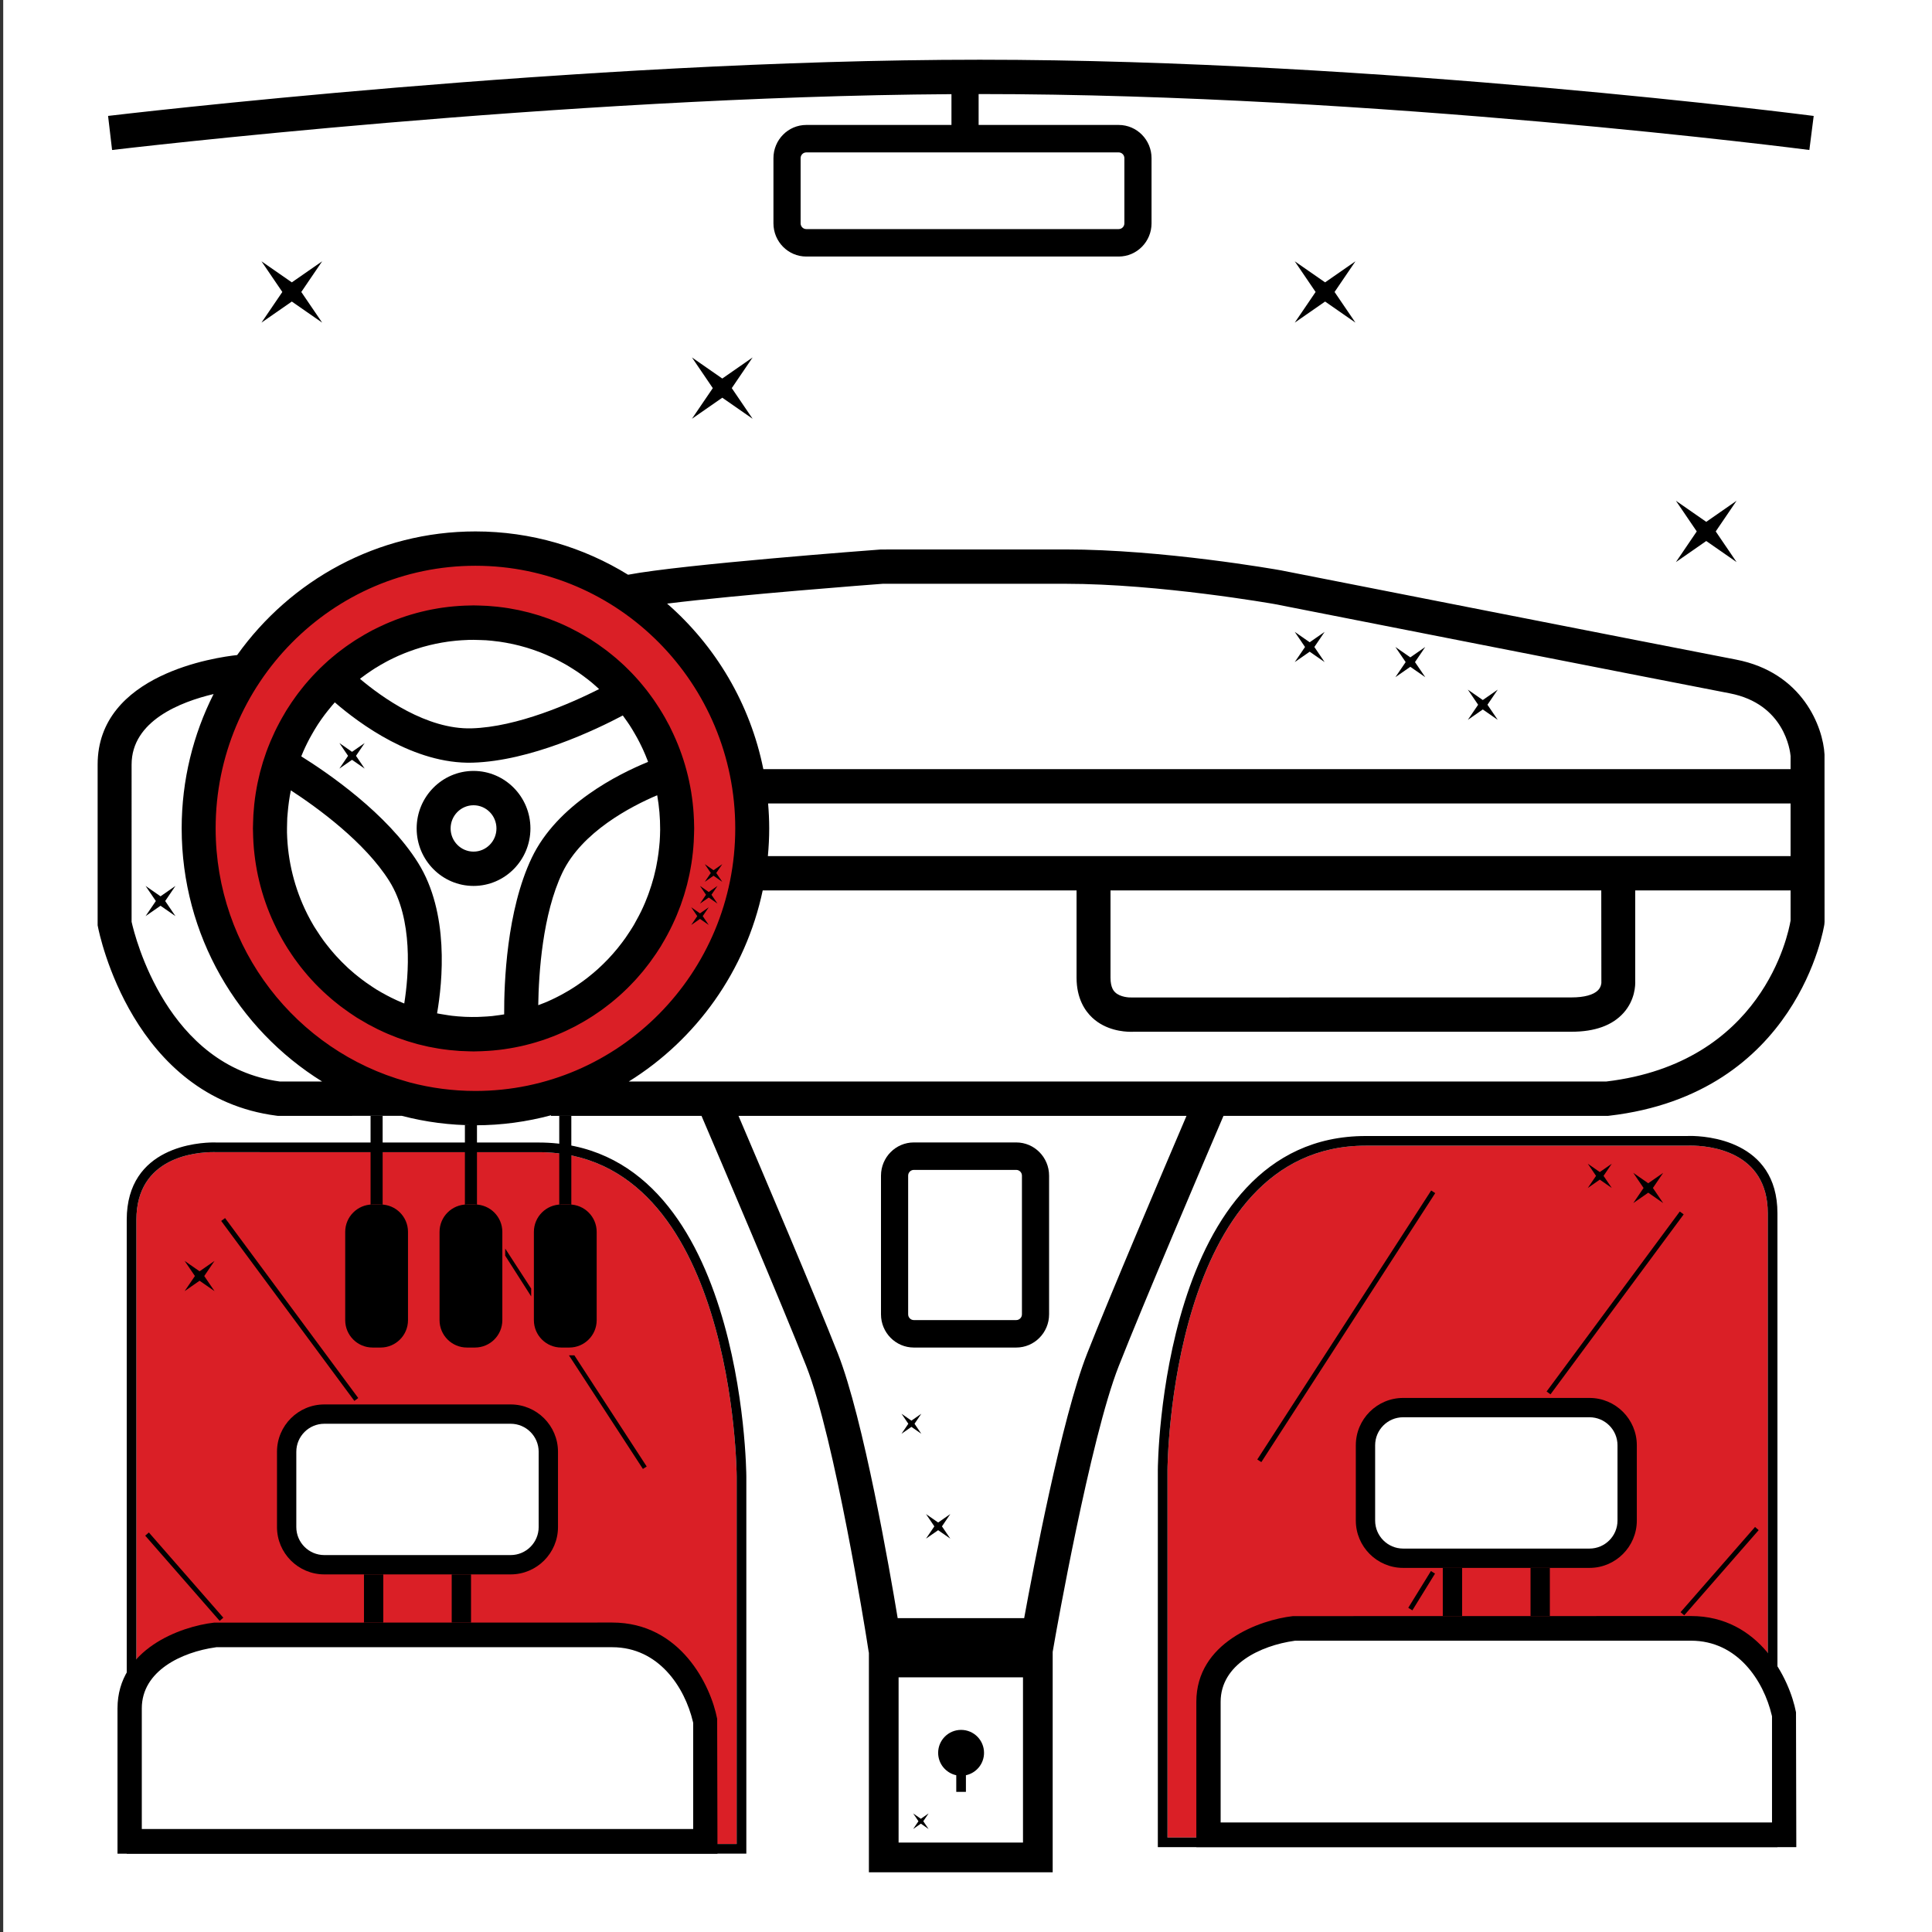 <?xml version="1.0" encoding="utf-8"?>
<!-- Generator: Adobe Illustrator 16.0.0, SVG Export Plug-In . SVG Version: 6.00 Build 0)  -->
<!DOCTYPE svg PUBLIC "-//W3C//DTD SVG 1.1//EN" "http://www.w3.org/Graphics/SVG/1.1/DTD/svg11.dtd">
<svg version="1.1" id="Layer_2" xmlns="http://www.w3.org/2000/svg" xmlns:xlink="http://www.w3.org/1999/xlink" x="0px" y="0px"
	 width="200px" height="200px" viewBox="0 0 200 200" enable-background="new 0 0 200 200" xml:space="preserve">
<rect x="0" y="0" width="200" height="200" fill="#333333" stroke="none"/>
<rect x="0.333" y="0" fill="#FFFFFF" width="200.001" height="200"/>
<path fill="#FFFFFF" d="M188.873,78.107c-0.145-2.816-2.249-8.495-9.159-9.825c-7.295-1.404-46.705-9.16-47.104-9.238
	c-0.523-0.094-12.251-2.164-22.31-2.164l-19.112,0.004c-0.857,0.064-20.533,1.539-26.172,2.613
	C60.409,56.654,55,55.013,49.218,55.013c-10.147,0-19.143,5.055-24.669,12.798c-2.143,0.23-14.442,1.959-14.442,11.337v16.636
	l0.033,0.168c0.139,0.721,3.578,17.629,18.495,19.547l0.11,0.014H41.6c2.436,0.637,4.988,0.977,7.618,0.977
	c2.704,0,5.325-0.365,7.822-1.035v0.059h15.58c1.992,4.656,8.326,19.508,10.854,25.932c2.94,7.471,6.193,27.918,6.225,28.123
	l0.237,1.498h0.012v2.572v17.105v3.074h3.075H105.9h3.023h0.05v-22.814l0.246-1.404c0.038-0.207,3.637-20.672,6.582-28.154
	c2.528-6.424,8.862-21.275,10.854-25.932h39.82l0.099-0.012c19.58-2.262,22.259-19.641,22.283-19.815l0.02-0.252L188.873,78.107z"/>
<path fill="#DA1F26" d="M49.111,57.572c-15.381,0-27.895,12.644-27.895,28.184c0,12.64,8.429,23.812,20.49,27.167l0.382,0.109
	c2.28,0.602,4.644,0.906,7.022,0.906c15.381,0,27.895-12.643,27.895-28.183S64.492,57.572,49.111,57.572z M49.111,107.939
	c-1.865,0-3.713-0.238-5.469-0.702l-0.291-0.084c-9.5-2.642-16.135-11.441-16.135-21.397c0-12.232,9.822-22.184,21.895-22.184
	s21.895,9.952,21.895,22.184C71.006,97.988,61.184,107.939,49.111,107.939z"/>
<g>
	<path fill="#FFFFFF" d="M166.595,115.501l-0.099,0.012h-39.82c-1.992,4.656-8.326,19.508-10.854,25.932
		c-2.945,7.482-6.544,27.947-6.582,28.154l-0.246,1.404v22.814h79.885V95.686C188.854,95.86,186.175,113.239,166.595,115.501z"/>
</g>
<g>
	<path fill="#FFFFFF" d="M89.98,193.807v-3.074v-17.105v-2.572h-0.012l-0.236-1.498c-0.031-0.205-3.285-20.652-6.225-28.123
		c-2.527-6.424-8.861-21.275-10.854-25.932h-15.58v-0.059c-2.498,0.67-5.119,1.035-7.822,1.035c-2.631,0-5.184-0.34-7.619-0.977
		H28.779l-0.111-0.014c-13.584-1.991-17.135-14.836-18.528-19.537l-0.033,97.855H89.98z"/>
</g>
<g>
	<path fill="#DA1F26" d="M183,190.217h-62.142v-38.045c0-0.336,0.234-33.572,20.517-33.572l33.28-0.001
		c0.008,0,0.125-0.007,0.325-0.007c1.881,0,8.02,0.505,8.02,7.008V190.217z"/>
</g>
<path fill="#DA1F26" d="M14.119,126.273c0-6.503,6.137-7.008,8.018-7.008c0.201,0,0.318,0.007,0.326,0.007l33.281,0.001
	c20.281,0,20.516,33.236,20.516,33.572v38.045H14.119V126.273z"/>
<path d="M49.021,79.806c-3.248,0-5.889,2.67-5.889,5.954c0,3.282,2.641,5.951,5.889,5.951c3.247,0,5.889-2.669,5.889-5.951
	C54.909,82.476,52.268,79.806,49.021,79.806z M49.021,88.159c-1.309,0-2.373-1.077-2.373-2.399c0-1.325,1.064-2.4,2.373-2.4
	s2.372,1.075,2.372,2.4C51.393,87.082,50.329,88.159,49.021,88.159z"/>
<path d="M68.54,97.732c0.014-0.022,0.025-0.043,0.037-0.065c0.178-0.296,0.349-0.593,0.511-0.895
	c0.023-0.043,0.043-0.086,0.066-0.129c0.152-0.286,0.3-0.574,0.439-0.867c0.028-0.057,0.052-0.114,0.079-0.171
	c0.132-0.283,0.261-0.564,0.38-0.851c0.033-0.081,0.063-0.162,0.096-0.244c0.108-0.264,0.215-0.529,0.313-0.798
	c0.047-0.131,0.09-0.267,0.136-0.402c0.074-0.219,0.153-0.438,0.221-0.658c0.065-0.21,0.122-0.424,0.181-0.635
	c0.041-0.148,0.086-0.293,0.125-0.441c0.074-0.286,0.138-0.575,0.201-0.865c0.016-0.076,0.035-0.151,0.051-0.227
	c0.068-0.328,0.126-0.66,0.181-0.992c0.006-0.038,0.014-0.074,0.019-0.11c0.054-0.342,0.099-0.69,0.137-1.037
	c0.003-0.025,0.007-0.051,0.01-0.075c0.038-0.353,0.066-0.707,0.088-1.063c0.002-0.017,0.004-0.035,0.004-0.051
	c0.017-0.271,0.024-0.541,0.031-0.813c0.003-0.085,0.005-0.169,0.006-0.255c0-0.012,0.001-0.024,0.001-0.037c0,0,0-0.001,0-0.003
	c0.002-0.097,0.008-0.191,0.008-0.289c0-0.15-0.009-0.299-0.011-0.447c-0.003-0.143-0.006-0.287-0.011-0.429
	c-0.008-0.224-0.02-0.446-0.035-0.667c-0.011-0.17-0.023-0.339-0.038-0.51c-0.018-0.204-0.039-0.406-0.062-0.61
	c-0.021-0.181-0.044-0.361-0.069-0.542c-0.026-0.195-0.055-0.391-0.087-0.585c-0.029-0.183-0.063-0.364-0.098-0.547
	c-0.036-0.194-0.073-0.386-0.115-0.576c-0.039-0.182-0.081-0.36-0.124-0.542c-0.046-0.19-0.094-0.381-0.145-0.57
	c-0.047-0.179-0.097-0.355-0.149-0.532c-0.056-0.189-0.112-0.378-0.173-0.565c-0.057-0.176-0.116-0.351-0.177-0.526
	c-0.064-0.184-0.13-0.366-0.198-0.547c-0.067-0.179-0.138-0.359-0.21-0.538c-0.068-0.169-0.14-0.336-0.212-0.503
	c-0.083-0.192-0.169-0.384-0.258-0.575c-0.065-0.142-0.134-0.281-0.203-0.421c-0.062-0.127-0.118-0.256-0.183-0.382
	c-0.049-0.093-0.102-0.182-0.15-0.274c-0.047-0.088-0.095-0.176-0.143-0.264c-0.024-0.044-0.049-0.089-0.072-0.133
	c-0.03-0.053-0.058-0.107-0.087-0.161c-0.097-0.17-0.196-0.338-0.296-0.506c-0.006-0.01-0.012-0.019-0.018-0.028
	c-0.038-0.063-0.076-0.125-0.114-0.185c-0.058-0.095-0.113-0.189-0.173-0.282c-0.133-0.212-0.271-0.418-0.41-0.624
	c-0.077-0.113-0.153-0.228-0.232-0.34c-0.132-0.188-0.269-0.373-0.406-0.556c-0.094-0.123-0.186-0.247-0.28-0.369
	c-0.133-0.169-0.27-0.334-0.406-0.5c-0.107-0.13-0.215-0.26-0.326-0.389c-0.133-0.152-0.266-0.3-0.401-0.448
	c-0.124-0.135-0.246-0.268-0.373-0.4c-0.13-0.135-0.263-0.269-0.396-0.4c-0.139-0.138-0.278-0.274-0.42-0.409
	c-0.127-0.12-0.256-0.235-0.386-0.353c-0.155-0.14-0.312-0.279-0.472-0.415c-0.12-0.102-0.241-0.2-0.363-0.299
	c-0.176-0.144-0.353-0.288-0.534-0.427c-0.105-0.079-0.212-0.157-0.318-0.235c-0.205-0.152-0.411-0.302-0.622-0.448
	c-0.071-0.049-0.145-0.096-0.217-0.144c-0.193-0.13-0.384-0.264-0.583-0.388c-0.08-0.051-0.162-0.095-0.242-0.145
	c-0.01-0.005-0.02-0.011-0.028-0.017c-0.306-0.187-0.612-0.366-0.923-0.536c-0.025-0.014-0.052-0.028-0.078-0.042
	c-0.301-0.164-0.602-0.321-0.906-0.47c-0.035-0.017-0.071-0.033-0.107-0.05c-0.3-0.145-0.599-0.284-0.901-0.413
	c-0.057-0.023-0.114-0.045-0.171-0.069c-0.286-0.119-0.572-0.236-0.86-0.343c-0.103-0.038-0.208-0.071-0.312-0.108
	c-0.246-0.086-0.49-0.174-0.736-0.253c-0.183-0.057-0.365-0.107-0.548-0.16c-0.173-0.049-0.346-0.103-0.518-0.148
	c-0.258-0.068-0.518-0.126-0.777-0.185c-0.102-0.023-0.202-0.049-0.303-0.071c-0.307-0.064-0.614-0.12-0.924-0.172
	c-0.057-0.009-0.111-0.02-0.167-0.029c-0.327-0.053-0.658-0.095-0.991-0.133c-0.035-0.003-0.072-0.01-0.108-0.014
	c-0.286-0.032-0.576-0.055-0.867-0.076c-0.042-0.002-0.083-0.005-0.126-0.009c-0.01-0.001-0.02-0.001-0.03-0.002
	c-0.026-0.002-0.052-0.005-0.079-0.006c-0.237-0.016-0.479-0.022-0.719-0.029c-0.127-0.004-0.255-0.009-0.383-0.01
	c-0.093-0.001-0.184-0.006-0.276-0.006c-0.126,0-0.25,0.007-0.376,0.009c-0.181,0.003-0.36,0.007-0.542,0.014
	c-0.184,0.007-0.367,0.017-0.549,0.029c-0.207,0.013-0.411,0.028-0.615,0.048c-0.168,0.015-0.334,0.032-0.5,0.051
	c-0.213,0.024-0.427,0.051-0.64,0.082c-0.161,0.023-0.32,0.048-0.479,0.074c-0.215,0.035-0.428,0.074-0.641,0.116
	c-0.158,0.031-0.316,0.063-0.475,0.098c-0.208,0.045-0.417,0.095-0.625,0.146c-0.16,0.039-0.319,0.081-0.479,0.124
	c-0.203,0.054-0.406,0.114-0.607,0.174c-0.162,0.049-0.32,0.098-0.48,0.15c-0.198,0.065-0.397,0.134-0.596,0.205
	c-0.156,0.056-0.313,0.114-0.468,0.173c-0.201,0.078-0.4,0.157-0.6,0.24c-0.146,0.061-0.289,0.123-0.434,0.186
	c-0.211,0.093-0.42,0.188-0.629,0.289c-0.12,0.057-0.238,0.116-0.357,0.175c-0.136,0.067-0.273,0.13-0.409,0.202
	c-0.101,0.052-0.195,0.11-0.296,0.164c-0.068,0.038-0.136,0.075-0.204,0.114c-0.069,0.039-0.139,0.077-0.208,0.117
	c-0.034,0.019-0.067,0.036-0.102,0.056c-0.257,0.147-0.509,0.302-0.76,0.459c-0.077,0.048-0.155,0.095-0.231,0.145
	c-0.223,0.144-0.441,0.292-0.657,0.443c-0.099,0.068-0.198,0.136-0.296,0.207c-0.198,0.143-0.393,0.289-0.586,0.438
	c-0.11,0.084-0.221,0.168-0.329,0.255c-0.179,0.143-0.354,0.29-0.529,0.438c-0.116,0.099-0.233,0.197-0.35,0.3
	c-0.161,0.143-0.319,0.29-0.476,0.437c-0.122,0.115-0.244,0.23-0.364,0.347c-0.145,0.143-0.286,0.287-0.427,0.432
	c-0.126,0.13-0.252,0.26-0.374,0.393c-0.129,0.139-0.254,0.282-0.379,0.423c-0.128,0.146-0.257,0.292-0.383,0.443
	c-0.109,0.133-0.218,0.269-0.325,0.404c-0.133,0.167-0.265,0.333-0.393,0.503c-0.09,0.12-0.176,0.241-0.264,0.361
	c-0.14,0.195-0.279,0.389-0.415,0.59c-0.059,0.087-0.115,0.176-0.172,0.264c-0.122,0.186-0.246,0.367-0.362,0.557
	c-0.037,0.059-0.068,0.119-0.104,0.178c-0.004,0.007-0.008,0.015-0.013,0.021c-0.008,0.014-0.017,0.03-0.025,0.044
	c-0.009,0.013-0.016,0.026-0.022,0.04c-0.183,0.305-0.358,0.611-0.524,0.92c-0.018,0.032-0.033,0.065-0.051,0.098
	c-0.158,0.297-0.311,0.595-0.454,0.896c-0.023,0.047-0.043,0.096-0.065,0.143c-0.138,0.292-0.27,0.584-0.394,0.879
	c-0.028,0.066-0.053,0.134-0.079,0.201c-0.114,0.279-0.228,0.559-0.329,0.841c-0.042,0.115-0.079,0.233-0.119,0.349
	c-0.081,0.238-0.164,0.474-0.238,0.712c-0.06,0.19-0.11,0.384-0.164,0.577c-0.047,0.166-0.099,0.333-0.141,0.499
	c-0.069,0.269-0.129,0.542-0.188,0.813c-0.021,0.094-0.045,0.186-0.063,0.278c-0.066,0.314-0.121,0.632-0.173,0.949
	c-0.008,0.053-0.019,0.103-0.026,0.156c-0.054,0.332-0.096,0.668-0.134,1.004c-0.003,0.035-0.01,0.071-0.013,0.105
	c-0.032,0.296-0.054,0.594-0.075,0.892c-0.002,0.034-0.005,0.069-0.008,0.106c-0.001,0.013-0.002,0.028-0.004,0.042
	c-0.001,0.025-0.003,0.05-0.005,0.075c-0.015,0.247-0.022,0.494-0.028,0.743c-0.005,0.118-0.008,0.236-0.01,0.355
	c0,0.003,0,0.008-0.001,0.01c0,0.095-0.007,0.189-0.007,0.287c0,0.131,0.008,0.262,0.011,0.394c0.002,0.172,0.007,0.344,0.013,0.515
	c0.007,0.2,0.019,0.396,0.03,0.592c0.013,0.194,0.027,0.389,0.044,0.583c0.017,0.182,0.035,0.363,0.056,0.542
	c0.022,0.203,0.048,0.404,0.076,0.606c0.024,0.177,0.051,0.353,0.079,0.529c0.032,0.199,0.068,0.398,0.105,0.598
	c0.033,0.177,0.07,0.354,0.107,0.532c0.041,0.192,0.086,0.383,0.133,0.577c0.043,0.18,0.088,0.36,0.136,0.538
	c0.049,0.186,0.103,0.373,0.157,0.56c0.054,0.181,0.108,0.362,0.167,0.543c0.057,0.18,0.119,0.361,0.182,0.541
	c0.062,0.18,0.127,0.36,0.193,0.537c0.069,0.182,0.14,0.363,0.213,0.542c0.068,0.169,0.141,0.338,0.212,0.506
	c0.083,0.191,0.166,0.378,0.255,0.566c0.068,0.148,0.138,0.292,0.21,0.436c0.06,0.123,0.115,0.251,0.179,0.373
	c0.046,0.09,0.098,0.177,0.145,0.267c0.051,0.097,0.103,0.19,0.154,0.284c0.018,0.031,0.034,0.062,0.052,0.094
	c0.035,0.065,0.07,0.132,0.106,0.196c0.094,0.167,0.189,0.329,0.286,0.49c0.011,0.017,0.021,0.034,0.032,0.051
	c0.028,0.048,0.059,0.098,0.088,0.146c0.065,0.105,0.129,0.212,0.194,0.315c0.126,0.201,0.257,0.395,0.389,0.589
	c0.085,0.127,0.169,0.253,0.257,0.376c0.124,0.176,0.251,0.348,0.38,0.519c0.102,0.138,0.204,0.273,0.31,0.408
	c0.123,0.157,0.248,0.309,0.374,0.462c0.119,0.142,0.236,0.285,0.359,0.426c0.12,0.139,0.244,0.274,0.367,0.411
	c0.136,0.146,0.27,0.294,0.408,0.438c0.118,0.122,0.238,0.241,0.357,0.361c0.152,0.15,0.305,0.3,0.461,0.446
	c0.111,0.106,0.228,0.21,0.343,0.313c0.169,0.152,0.34,0.305,0.515,0.454c0.103,0.088,0.209,0.173,0.313,0.259
	c0.192,0.156,0.387,0.313,0.586,0.466c0.085,0.066,0.172,0.128,0.259,0.192c0.224,0.167,0.449,0.331,0.681,0.49
	c0.049,0.032,0.098,0.064,0.146,0.098c0.211,0.142,0.421,0.288,0.639,0.426c0.077,0.049,0.157,0.091,0.235,0.138
	c0.021,0.015,0.043,0.027,0.064,0.04c0.294,0.179,0.588,0.352,0.885,0.516c0.043,0.024,0.085,0.043,0.128,0.065
	c0.284,0.155,0.569,0.305,0.857,0.446c0.057,0.026,0.114,0.052,0.171,0.078c0.278,0.134,0.558,0.266,0.84,0.385
	c0.079,0.034,0.159,0.063,0.238,0.097c0.264,0.109,0.527,0.218,0.793,0.317c0.127,0.047,0.256,0.089,0.385,0.133
	c0.221,0.077,0.441,0.158,0.665,0.227c0.2,0.064,0.403,0.119,0.606,0.176c0.153,0.044,0.306,0.094,0.46,0.135
	c0.273,0.071,0.551,0.134,0.827,0.195c0.084,0.02,0.168,0.04,0.252,0.06c0.317,0.066,0.638,0.124,0.959,0.177
	c0.044,0.008,0.088,0.019,0.133,0.023c0.331,0.054,0.665,0.097,1.001,0.135c0.034,0.004,0.066,0.01,0.1,0.013
	c0.341,0.037,0.686,0.066,1.03,0.089c0.024,0.001,0.048,0.003,0.072,0.004c0.274,0.018,0.549,0.025,0.824,0.032
	c0.07,0.003,0.14,0.004,0.208,0.007c0.014,0,0.026,0,0.04,0.001c0.008,0,0.016,0,0.024,0c0.094,0.001,0.188,0.007,0.283,0.007
	c0.156,0,0.313-0.008,0.47-0.012c0.123-0.003,0.247-0.006,0.371-0.01c0.239-0.009,0.477-0.022,0.714-0.039
	c0.148-0.01,0.297-0.021,0.445-0.033c0.222-0.02,0.442-0.042,0.663-0.068c0.157-0.018,0.314-0.039,0.473-0.06
	c0.215-0.032,0.43-0.063,0.644-0.102c0.157-0.025,0.314-0.053,0.473-0.085c0.215-0.041,0.428-0.082,0.64-0.13
	c0.154-0.033,0.308-0.07,0.462-0.108c0.214-0.053,0.427-0.107,0.639-0.166c0.151-0.041,0.301-0.086,0.451-0.13
	c0.214-0.063,0.427-0.13,0.638-0.199c0.147-0.049,0.295-0.1,0.441-0.151c0.209-0.072,0.416-0.15,0.622-0.23
	c0.152-0.058,0.303-0.118,0.453-0.18c0.195-0.082,0.389-0.165,0.582-0.25c0.162-0.072,0.326-0.148,0.487-0.224
	c0.17-0.081,0.337-0.164,0.503-0.248c0.037-0.019,0.073-0.034,0.111-0.053c0.012-0.006,0.024-0.014,0.036-0.019
	c0.062-0.031,0.122-0.059,0.182-0.09c0.081-0.041,0.157-0.087,0.237-0.131c0.114-0.063,0.229-0.127,0.343-0.19
	c0.092-0.05,0.184-0.101,0.275-0.153c0.146-0.085,0.291-0.173,0.436-0.259c0.042-0.028,0.082-0.054,0.124-0.079
	c0.014-0.008,0.026-0.018,0.039-0.023c0.133-0.082,0.265-0.163,0.395-0.248c0.173-0.113,0.343-0.229,0.512-0.347
	c0.147-0.099,0.295-0.201,0.441-0.305c0.151-0.11,0.302-0.226,0.45-0.34c0.157-0.118,0.312-0.236,0.465-0.361
	c0.136-0.107,0.268-0.219,0.399-0.328c0.161-0.136,0.321-0.272,0.479-0.413c0.12-0.104,0.235-0.213,0.353-0.321
	c0.164-0.152,0.326-0.307,0.486-0.463c0.104-0.104,0.205-0.207,0.306-0.311c0.167-0.17,0.331-0.342,0.493-0.517
	c0.088-0.096,0.174-0.195,0.261-0.293c0.167-0.188,0.333-0.378,0.494-0.572c0.072-0.086,0.143-0.178,0.214-0.266
	c0.17-0.209,0.338-0.423,0.5-0.641c0.053-0.07,0.102-0.14,0.152-0.21c0.178-0.244,0.353-0.488,0.522-0.741
	c0.02-0.028,0.038-0.058,0.058-0.086c0.151-0.229,0.304-0.454,0.448-0.69C68.449,97.893,68.492,97.813,68.54,97.732z M37.384,70.179
	c0.346-0.265,0.703-0.517,1.07-0.76c0.121-0.081,0.244-0.161,0.367-0.24c0.355-0.222,0.72-0.435,1.093-0.636
	c0.071-0.04,0.142-0.079,0.214-0.116c0.074-0.04,0.15-0.079,0.226-0.116c0.297-0.151,0.598-0.292,0.898-0.427
	c0.211-0.093,0.423-0.183,0.636-0.267c0.144-0.059,0.289-0.112,0.434-0.166c0.425-0.159,0.854-0.303,1.288-0.432
	c0.082-0.022,0.163-0.047,0.244-0.07c0.821-0.23,1.658-0.405,2.503-0.525c0.118-0.017,0.238-0.031,0.358-0.046
	c0.355-0.044,0.715-0.075,1.074-0.1c0.242-0.015,0.483-0.03,0.727-0.036c0.164-0.004,0.328-0.006,0.493-0.006
	c0.256,0,0.512,0.01,0.768,0.021c0.182,0.007,0.364,0.01,0.544,0.022c0.383,0.026,0.762,0.068,1.14,0.118
	c0.091,0.012,0.182,0.02,0.271,0.032c0.431,0.063,0.86,0.141,1.284,0.232c0.038,0.008,0.076,0.014,0.112,0.022
	c0.443,0.098,0.881,0.212,1.314,0.34c0.027,0.008,0.055,0.016,0.082,0.023c0.418,0.126,0.831,0.268,1.24,0.422
	c0.053,0.02,0.105,0.038,0.158,0.058c0.363,0.141,0.722,0.297,1.076,0.459c0.105,0.049,0.212,0.096,0.316,0.146
	c0.287,0.138,0.568,0.288,0.849,0.439c0.173,0.094,0.347,0.188,0.517,0.287c0.2,0.117,0.396,0.242,0.594,0.366
	c0.24,0.153,0.481,0.307,0.715,0.471c0.117,0.081,0.231,0.168,0.347,0.251c0.298,0.22,0.594,0.441,0.879,0.677
	c0.048,0.039,0.095,0.082,0.142,0.122c0.227,0.19,0.443,0.391,0.662,0.592c-2.919,1.469-8.467,3.925-13.198,4.062
	c-4.636,0.134-9.288-3.211-11.557-5.125C37.303,70.243,37.342,70.209,37.384,70.179z M41.849,103.88
	c-0.071-0.029-0.143-0.057-0.214-0.086c-0.389-0.161-0.772-0.336-1.152-0.525c-0.143-0.071-0.282-0.144-0.422-0.218
	c-0.382-0.202-0.761-0.414-1.132-0.642c-0.138-0.087-0.272-0.179-0.408-0.268c-0.221-0.144-0.437-0.292-0.648-0.443
	c-0.272-0.195-0.539-0.398-0.801-0.607c-0.14-0.111-0.281-0.223-0.417-0.337c-0.203-0.171-0.402-0.345-0.598-0.523
	c-0.05-0.047-0.098-0.094-0.147-0.14c-0.372-0.348-0.729-0.71-1.073-1.086c-0.073-0.078-0.145-0.159-0.216-0.239
	c-0.275-0.311-0.539-0.633-0.795-0.962c-0.105-0.137-0.215-0.271-0.316-0.411c-0.124-0.17-0.243-0.342-0.36-0.514
	c-0.164-0.237-0.322-0.478-0.473-0.721c-0.058-0.09-0.118-0.179-0.173-0.272c-0.227-0.38-0.44-0.765-0.64-1.158
	c-0.024-0.047-0.049-0.094-0.072-0.142c-1.296-2.595-2.008-5.454-2.081-8.357c0-0.007-0.001-0.015-0.002-0.021
	c-0.007-0.34,0.005-0.68,0.013-1.021c0.006-0.174,0.004-0.349,0.015-0.523c0.008-0.168,0.029-0.336,0.043-0.503
	c0.065-0.788,0.171-1.573,0.329-2.343c2.738,1.784,7.668,5.356,10.2,9.402C42.787,95.18,42.317,100.929,41.849,103.88z
	 M55.047,88.799c-2.6,5.452-2.872,12.985-2.856,16.209c-0.326,0.053-0.654,0.102-0.982,0.14c-0.085,0.011-0.168,0.023-0.253,0.033
	c-0.369,0.036-0.738,0.059-1.109,0.074c-0.135,0.006-0.27,0.014-0.406,0.018c-0.404,0.009-0.81,0.007-1.216-0.009
	c-0.063-0.004-0.125-0.005-0.188-0.009c-0.423-0.021-0.846-0.055-1.268-0.105c-0.126-0.015-0.249-0.036-0.374-0.053
	c-0.266-0.037-0.532-0.081-0.797-0.129c-0.117-0.021-0.234-0.043-0.352-0.066c0.568-3.284,1.276-10.401-1.966-15.582
	c-3.2-5.113-9.377-9.328-12.093-11.023c0.069-0.17,0.137-0.344,0.212-0.513c0.062-0.14,0.126-0.28,0.191-0.419
	c0.146-0.31,0.298-0.615,0.459-0.917c0.078-0.146,0.161-0.292,0.245-0.438c0.164-0.289,0.331-0.575,0.511-0.856
	c0.041-0.064,0.081-0.13,0.124-0.195c0.216-0.33,0.444-0.652,0.681-0.969c0.107-0.143,0.218-0.283,0.329-0.422
	c0.136-0.172,0.275-0.339,0.416-0.507c0.102-0.118,0.2-0.238,0.304-0.354c2.503,2.17,8.197,6.417,14.261,6.244
	c5.985-0.172,12.728-3.39,15.553-4.885c0.16,0.216,0.315,0.433,0.467,0.656c0.078,0.116,0.16,0.229,0.236,0.347
	c0.182,0.279,0.354,0.567,0.521,0.857c0.091,0.157,0.183,0.315,0.271,0.476c0.168,0.311,0.329,0.627,0.481,0.948
	c0.044,0.095,0.091,0.188,0.133,0.284c0.161,0.354,0.312,0.713,0.451,1.079c0.02,0.052,0.037,0.105,0.056,0.158
	C64.034,80.116,57.682,83.275,55.047,88.799z M68.337,85.949c-0.004,0.393-0.02,0.783-0.046,1.17
	c-0.015,0.203-0.036,0.404-0.057,0.604c-0.02,0.205-0.044,0.404-0.07,0.604c-0.059,0.441-0.132,0.882-0.219,1.318
	c-0.019,0.087-0.033,0.173-0.052,0.259c-0.062,0.283-0.128,0.567-0.202,0.848c-0.008,0.031-0.019,0.063-0.025,0.092
	c-0.14,0.522-0.303,1.037-0.484,1.546c-0.034,0.098-0.07,0.195-0.105,0.293c-0.095,0.248-0.19,0.497-0.294,0.744
	c-0.128,0.3-0.261,0.598-0.402,0.89c-0.08,0.166-0.165,0.328-0.249,0.49c-0.143,0.275-0.288,0.545-0.442,0.812
	c-0.047,0.08-0.091,0.161-0.139,0.241c-0.198,0.331-0.411,0.651-0.628,0.97c-0.059,0.087-0.114,0.174-0.174,0.26
	c-0.247,0.347-0.505,0.687-0.773,1.02c-0.031,0.036-0.06,0.078-0.092,0.114c-0.289,0.352-0.591,0.694-0.903,1.024
	c-0.017,0.017-0.032,0.035-0.049,0.053c-0.314,0.329-0.642,0.647-0.979,0.956c-0.023,0.022-0.047,0.045-0.071,0.066
	c-0.318,0.286-0.647,0.561-0.983,0.826c-0.06,0.045-0.116,0.092-0.176,0.139c-0.294,0.228-0.599,0.442-0.907,0.654
	c-0.118,0.08-0.236,0.161-0.357,0.238c-0.246,0.163-0.5,0.313-0.755,0.463c-0.196,0.116-0.395,0.229-0.595,0.337
	c-0.183,0.1-0.368,0.192-0.555,0.286c-0.28,0.139-0.562,0.274-0.849,0.399c-0.113,0.05-0.229,0.098-0.345,0.145
	c-0.212,0.087-0.428,0.166-0.642,0.245c0.05-3.293,0.441-9.403,2.497-13.713c2.015-4.223,7.094-6.862,9.818-8.02
	c0.207,1.164,0.308,2.347,0.305,3.536C68.336,85.888,68.337,85.918,68.337,85.949z"/>
<path d="M94.599,139.497h10.604c1.874,0,3.398-1.541,3.398-3.436v-14.359c0-1.896-1.524-3.437-3.398-3.437H94.599
	c-1.874,0-3.399,1.541-3.399,3.437v14.359C91.199,137.956,92.725,139.497,94.599,139.497z M94.012,121.702
	c0-0.327,0.264-0.594,0.587-0.594h10.604c0.323,0,0.588,0.267,0.588,0.594v14.359c0,0.325-0.265,0.593-0.588,0.593H94.599
	c-0.323,0-0.587-0.268-0.587-0.593V121.702z"/>
<path d="M188.873,78.107c-0.145-2.816-2.249-8.495-9.159-9.826c-7.295-1.404-46.705-9.159-47.104-9.238
	c-0.523-0.094-12.251-2.165-22.31-2.165l-19.112,0.005c-0.857,0.064-20.533,1.539-26.172,2.613
	C60.409,56.654,55,55.013,49.218,55.013c-10.147,0-19.143,5.055-24.669,12.798c-2.143,0.23-14.442,1.959-14.442,11.337v16.635
	l0.033,0.168c0.139,0.721,3.578,17.63,18.495,19.547l0.11,0.014H41.6c2.436,0.637,4.988,0.977,7.618,0.977
	c2.704,0,5.325-0.364,7.822-1.035v0.059h15.58c1.992,4.657,8.326,19.509,10.854,25.932c2.94,7.471,6.193,27.918,6.225,28.124
	l0.237,1.497h0.012v2.573v17.104v3.075h3.075H105.9h3.023h0.05v-22.814l0.246-1.405c0.038-0.206,3.637-20.671,6.582-28.154
	c2.528-6.423,8.862-21.274,10.854-25.932h39.82l0.099-0.012c19.58-2.262,22.259-19.64,22.283-19.814l0.02-0.251L188.873,78.107z
	 M28.971,111.958c-11.66-1.576-14.993-14.947-15.348-16.534V79.148c0-4.53,5.076-6.493,8.487-7.3
	c-2.106,4.178-3.303,8.901-3.303,13.903c0,11.074,5.825,20.795,14.539,26.207H28.971z M42.089,111.958
	c-11.38-3.166-19.766-13.713-19.766-26.207c0-14.99,12.065-27.184,26.895-27.184c14.83,0,26.895,12.194,26.895,27.184
	c0,14.989-12.064,27.184-26.895,27.184c-2.337,0-4.604-0.304-6.768-0.873L42.089,111.958z M93.022,190.742v-17.104H105.9v17.104
	H93.022z M112.536,140.129c-2.637,6.7-5.619,22.46-6.514,27.382H92.928c-0.821-4.957-3.551-20.684-6.188-27.382
	c-2.327-5.912-7.839-18.873-10.291-24.617h46.378C120.374,121.256,114.863,134.217,112.536,140.129z M185.36,95.293
	c-0.246,1.462-2.93,14.747-19.085,16.665H128.18H71.096h-6.007c6.98-4.336,12.102-11.436,13.866-19.78h32.49v9.031
	c0,2.175,0.89,3.457,1.635,4.149c1.395,1.297,3.209,1.455,4.011,1.455c0.127,0,0.229-0.004,0.301-0.008h45.294
	c2.417,0,4.229-0.657,5.388-1.955c1.189-1.333,1.227-2.863,1.203-3.338v-9.334h16.084V95.293z M114.959,101.209v-9.031h50.804
	l0.01,9.568c-0.005,0-0.005,0.408-0.339,0.757c-0.464,0.484-1.438,0.749-2.748,0.749l-45.502,0.006
	c-0.298,0.018-1.217-0.035-1.735-0.524C115.327,102.618,114.959,102.271,114.959,101.209z M185.36,88.624H79.49
	c0.088-0.946,0.138-1.904,0.138-2.873c0-0.868-0.044-1.727-0.114-2.576H185.36V88.624z M185.36,79.621H79.02
	c-1.365-6.79-4.956-12.768-9.961-17.135c7.442-0.925,21.257-1.974,22.324-2.053h18.918c9.755,0,21.551,2.084,21.667,2.105
	c0.369,0.072,39.785,7.828,47.088,9.234c5.682,1.093,6.258,5.96,6.305,6.493V79.621z"/>
<path d="M98.495,9.747v3.188H83.466c-1.874,0-3.399,1.541-3.399,3.436v6.75c0,1.895,1.525,3.436,3.399,3.436h32.342
	c1.874,0,3.399-1.541,3.399-3.436v-6.75c0-1.895-1.525-3.436-3.399-3.436h-14.501V9.737c0.04,0,0.08,0,0.12,0
	c41.089,0,85.433,5.731,85.877,5.79l0.449-3.525c-0.445-0.058-45.004-5.819-86.326-5.819c-41.313,0-89.755,5.758-90.239,5.817
	l0.415,3.528C12.073,15.472,58.061,10.005,98.495,9.747z M116.395,16.371v6.75c0,0.328-0.265,0.594-0.587,0.594H83.466
	c-0.324,0-0.587-0.266-0.587-0.594v-6.75c0-0.327,0.263-0.594,0.587-0.594h32.342C116.13,15.777,116.395,16.043,116.395,16.371z"/>
<polygon points="30.209,29.23 27.067,27.049 29.227,30.225 27.067,33.398 30.209,31.216 33.35,33.398 31.19,30.225 33.35,27.049 "/>
<polygon points="74.771,39.185 71.63,37.002 73.788,40.178 71.63,43.352 74.771,41.17 77.911,43.352 75.753,40.178 77.911,37.002 
	"/>
<polygon points="153.498,72.466 151.952,71.392 153.015,72.955 151.952,74.518 153.498,73.443 155.044,74.518 153.981,72.955 
	155.044,71.392 "/>
<polygon points="165.609,121.331 164.369,120.469 165.222,121.724 164.369,122.978 165.609,122.115 166.851,122.978 
	165.998,121.724 166.851,120.469 "/>
<polygon points="145.996,150.013 144.45,148.938 145.513,150.502 144.45,152.064 145.996,150.99 147.542,152.064 146.479,150.502 
	147.542,148.938 "/>
<polygon points="94.35,147.063 93.324,146.35 94.029,147.387 93.324,148.423 94.35,147.71 95.375,148.423 94.671,147.387 
	95.375,146.35 "/>
<polygon points="34.896,157.519 33.35,156.444 34.412,158.008 33.35,159.57 34.896,158.496 36.441,159.57 35.379,158.008 
	36.441,156.444 "/>
<polygon points="20.66,131.604 19.114,130.53 20.177,132.094 19.114,133.656 20.66,132.582 22.206,133.656 21.144,132.094 
	22.206,130.53 "/>
<polygon points="16.617,92.785 15.07,91.711 16.133,93.274 15.07,94.837 16.617,93.763 18.162,94.837 17.1,93.274 18.162,91.711 "/>
<polygon points="36.441,77.829 35.133,76.92 36.031,78.243 35.133,79.565 36.441,78.657 37.75,79.565 36.852,78.243 37.75,76.92 "/>
<polygon points="73.865,90.085 72.96,89.457 73.582,90.372 72.96,91.287 73.865,90.658 74.771,91.287 74.148,90.372 74.771,89.457 
	"/>
<polygon points="73.367,92.34 72.463,91.711 73.084,92.626 72.463,93.541 73.367,92.912 74.273,93.541 73.651,92.626 74.273,91.711 
	"/>
<polygon points="72.463,94.551 71.557,93.922 72.179,94.837 71.557,95.752 72.463,95.123 73.367,95.752 72.746,94.837 
	73.367,93.922 "/>
<polygon points="97.117,157.609 95.859,156.735 96.724,158.008 95.859,159.279 97.117,158.405 98.375,159.279 97.511,158.008 
	98.375,156.735 "/>
<polygon points="95.328,188.279 94.531,187.726 95.078,188.532 94.531,189.338 95.328,188.784 96.125,189.338 95.578,188.532 
	96.125,187.726 "/>
<polygon points="170.625,122.489 169.079,121.415 170.142,122.979 169.079,124.541 170.625,123.467 172.171,124.541 
	171.108,122.979 172.171,121.415 "/>
<polygon points="145.996,68.049 144.45,66.975 145.513,68.539 144.45,70.101 145.996,69.027 147.542,70.101 146.479,68.539 
	147.542,66.975 "/>
<polygon points="135.578,66.486 134.032,65.412 135.095,66.976 134.032,68.538 135.578,67.464 137.124,68.538 136.062,66.976 
	137.124,65.412 "/>
<polygon points="137.173,29.23 134.032,27.049 136.191,30.225 134.032,33.398 137.173,31.216 140.314,33.398 138.154,30.225 
	140.314,27.049 "/>
<polygon points="176.63,54.021 173.489,51.838 175.647,55.013 173.489,58.188 176.63,56.006 179.77,58.188 177.612,55.013 
	179.77,51.838 "/>
<path d="M42.236,136.662c0,1.565-1.27,2.835-2.835,2.835H38.57c-1.565,0-2.834-1.27-2.834-2.835v-9.138
	c0-1.565,1.269-2.835,2.834-2.835h0.831c1.565,0,2.835,1.27,2.835,2.835V136.662z"/>
<path d="M52.002,136.662c0,1.565-1.27,2.835-2.835,2.835h-0.831c-1.565,0-2.834-1.27-2.834-2.835v-9.138
	c0-1.565,1.269-2.835,2.834-2.835h0.831c1.565,0,2.835,1.27,2.835,2.835V136.662z"/>
<path d="M61.768,136.662c0,1.565-1.27,2.835-2.835,2.835h-0.831c-1.565,0-2.834-1.27-2.834-2.835v-9.138
	c0-1.565,1.269-2.835,2.834-2.835h0.831c1.565,0,2.835,1.27,2.835,2.835V136.662z"/>
<g>
	<path d="M38.361,115.502v9.209c0.07-0.006,0.138-0.021,0.209-0.021h0.831c0.072,0,0.14,0.016,0.21,0.021v-9.209H38.361z"/>
	<path d="M48.127,116.471v8.24c0.07-0.006,0.138-0.021,0.209-0.021h0.831c0.072,0,0.14,0.016,0.21,0.021v-8.24H48.127z"/>
	<path d="M57.893,115.502v9.209c0.07-0.006,0.138-0.021,0.209-0.021h0.831c0.072,0,0.14,0.016,0.21,0.021v-9.209H57.893z"/>
</g>
<path d="M99.992,185.494v-1.722c1.071-0.23,1.875-1.181,1.875-2.32c0-1.312-1.063-2.375-2.375-2.375s-2.375,1.063-2.375,2.375
	c0,1.14,0.804,2.09,1.875,2.32v1.722H99.992z"/>
<line fill="none" stroke="#000000" stroke-width="0.5" stroke-miterlimit="10" x1="145.996" y1="166.57" x2="148.341" y2="162.766"/>
<g>
	<path d="M174.98,117.592c-0.221,0-0.356,0.007-0.36,0.008h-33.245c-21.271,0-21.517,34.227-21.517,34.572v39.045H184V125.6
		C184,117.978,176.486,117.592,174.98,117.592z M183,190.217h-62.142v-38.045c0-0.336,0.234-33.572,20.517-33.572l33.28-0.001
		c0.008,0,0.125-0.007,0.325-0.007c1.881,0,8.02,0.505,8.02,7.008V190.217z"/>
	<rect x="139.134" y="120.763" transform="matrix(-0.84 -0.543 0.543 -0.84 181.872 328.348)" width="0.5" height="33.15"/>
	<rect x="155.571" y="134.651" transform="matrix(0.595 -0.804 0.804 0.595 -40.719 189.006)" width="23.17" height="0.5"/>
	
		<rect x="172.147" y="162.331" transform="matrix(-0.658 0.753 -0.753 -0.658 417.565 135.586)" width="11.714" height="0.5"/>
</g>
<g>
	<path d="M133.846,167.3c-3.46,0.389-10.002,2.744-10.002,8.874v15.043h62.109l-0.032-13.961c-0.662-3.447-3.788-9.965-10.865-9.965
		L133.846,167.3z M182.438,187.663h-55.079v-11.489c0-4.244,6.009-5.221,6.791-5.33h40.905c5.5,0,7.144,5.934,7.383,6.945V187.663z"
		/>
	<g>
		<g>
			<path d="M164.543,162.308h-19.289c-2.702,0-4.9-2.198-4.9-4.9v-7.794c0-2.702,2.198-4.9,4.9-4.9h19.289
				c2.702,0,4.9,2.198,4.9,4.9v7.794C169.443,160.109,167.245,162.308,164.543,162.308z M145.254,147.713
				c-1.048,0-1.9,0.853-1.9,1.9v7.794c0,1.048,0.853,1.9,1.9,1.9h19.289c1.048,0,1.9-0.853,1.9-1.9v-7.794
				c0-1.048-0.853-1.9-1.9-1.9H145.254z"/>
		</g>
		<g>
			<rect x="149.357" y="162.308" width="2" height="4.989"/>
			<rect x="158.44" y="162.308" width="2" height="4.989"/>
		</g>
	</g>
	<path d="M22.166,167.974c-3.461,0.389-10.002,2.744-10.002,8.874v15.043h62.109L74.24,177.93
		c-0.662-3.447-3.787-9.965-10.865-9.965L22.166,167.974z M70.758,188.337H15.68v-11.489c0-4.244,6.008-5.221,6.791-5.33h40.904
		c5.5,0,7.145,5.934,7.383,6.945V188.337z"/>
	<g>
		<g>
			<path d="M52.863,162.981H33.574c-2.703,0-4.9-2.198-4.9-4.9v-7.794c0-2.702,2.197-4.9,4.9-4.9h19.289c2.701,0,4.9,2.198,4.9,4.9
				v7.794C57.764,160.783,55.564,162.981,52.863,162.981z M33.574,148.387c-1.049,0-1.9,0.853-1.9,1.9v7.794
				c0,1.048,0.852,1.9,1.9,1.9h19.289c1.047,0,1.9-0.853,1.9-1.9v-7.794c0-1.048-0.854-1.9-1.9-1.9H33.574z"/>
		</g>
		<g>
			<rect x="37.678" y="162.981" width="2" height="4.989"/>
			<rect x="46.76" y="162.981" width="2" height="4.989"/>
		</g>
	</g>
</g>
<g>
	<path d="M13.119,126.273v65.617H77.26v-39.045c0-0.346-0.246-34.572-21.516-34.572H22.498c-0.004-0.001-0.139-0.008-0.361-0.008
		C20.631,118.266,13.119,118.651,13.119,126.273z M14.119,126.273c0-6.503,6.137-7.008,8.018-7.008c0.201,0,0.318,0.007,0.326,0.007
		l33.281,0.001c20.281,0,20.516,33.236,20.516,33.572v38.045H14.119V126.273z"/>
	<polygon points="54.988,134.205 52.299,129.988 52.299,129.251 54.988,133.396 	"/>
	<polygon points="59.459,140.306 66.947,151.811 66.553,152.064 58.898,140.306 	"/>
	<rect x="18.378" y="135.325" transform="matrix(-0.595 -0.804 0.804 -0.595 -61.182 240.316)" width="23.171" height="0.5"/>
	<rect x="13.257" y="163.004" transform="matrix(0.658 0.753 -0.753 0.658 129.429 41.402)" width="11.714" height="0.501"/>
</g>
<g>
	<path fill="#FFFFFF" d="M63.375,170.519H22.4l-0.069,0.01c-3.53,0.493-7.652,2.445-7.652,6.32v12.489h57.079v-10.99l-0.027-0.114
		C70.889,174.675,68.195,170.519,63.375,170.519z"/>
	<path fill="#FFFFFF" d="M183.411,177.559c-0.842-3.559-3.535-7.715-8.356-7.715H134.08l-0.068,0.01
		c-3.53,0.493-7.652,2.445-7.652,6.32v12.489h57.078v-10.99L183.411,177.559z"/>
	<path fill="#FFFFFF" d="M33.574,160.981h19.289c1.599,0,2.9-1.301,2.9-2.9v-7.794c0-1.6-1.302-2.9-2.9-2.9H33.574
		c-1.6,0-2.9,1.301-2.9,2.9v7.794C30.674,159.681,31.975,160.981,33.574,160.981z"/>
	<path fill="#FFFFFF" d="M145.254,160.308h19.289c1.6,0,2.9-1.301,2.9-2.9v-7.794c0-1.6-1.301-2.9-2.9-2.9h-19.289
		c-1.6,0-2.9,1.301-2.9,2.9v7.794C142.354,159.007,143.654,160.308,145.254,160.308z"/>
</g>
</svg>
